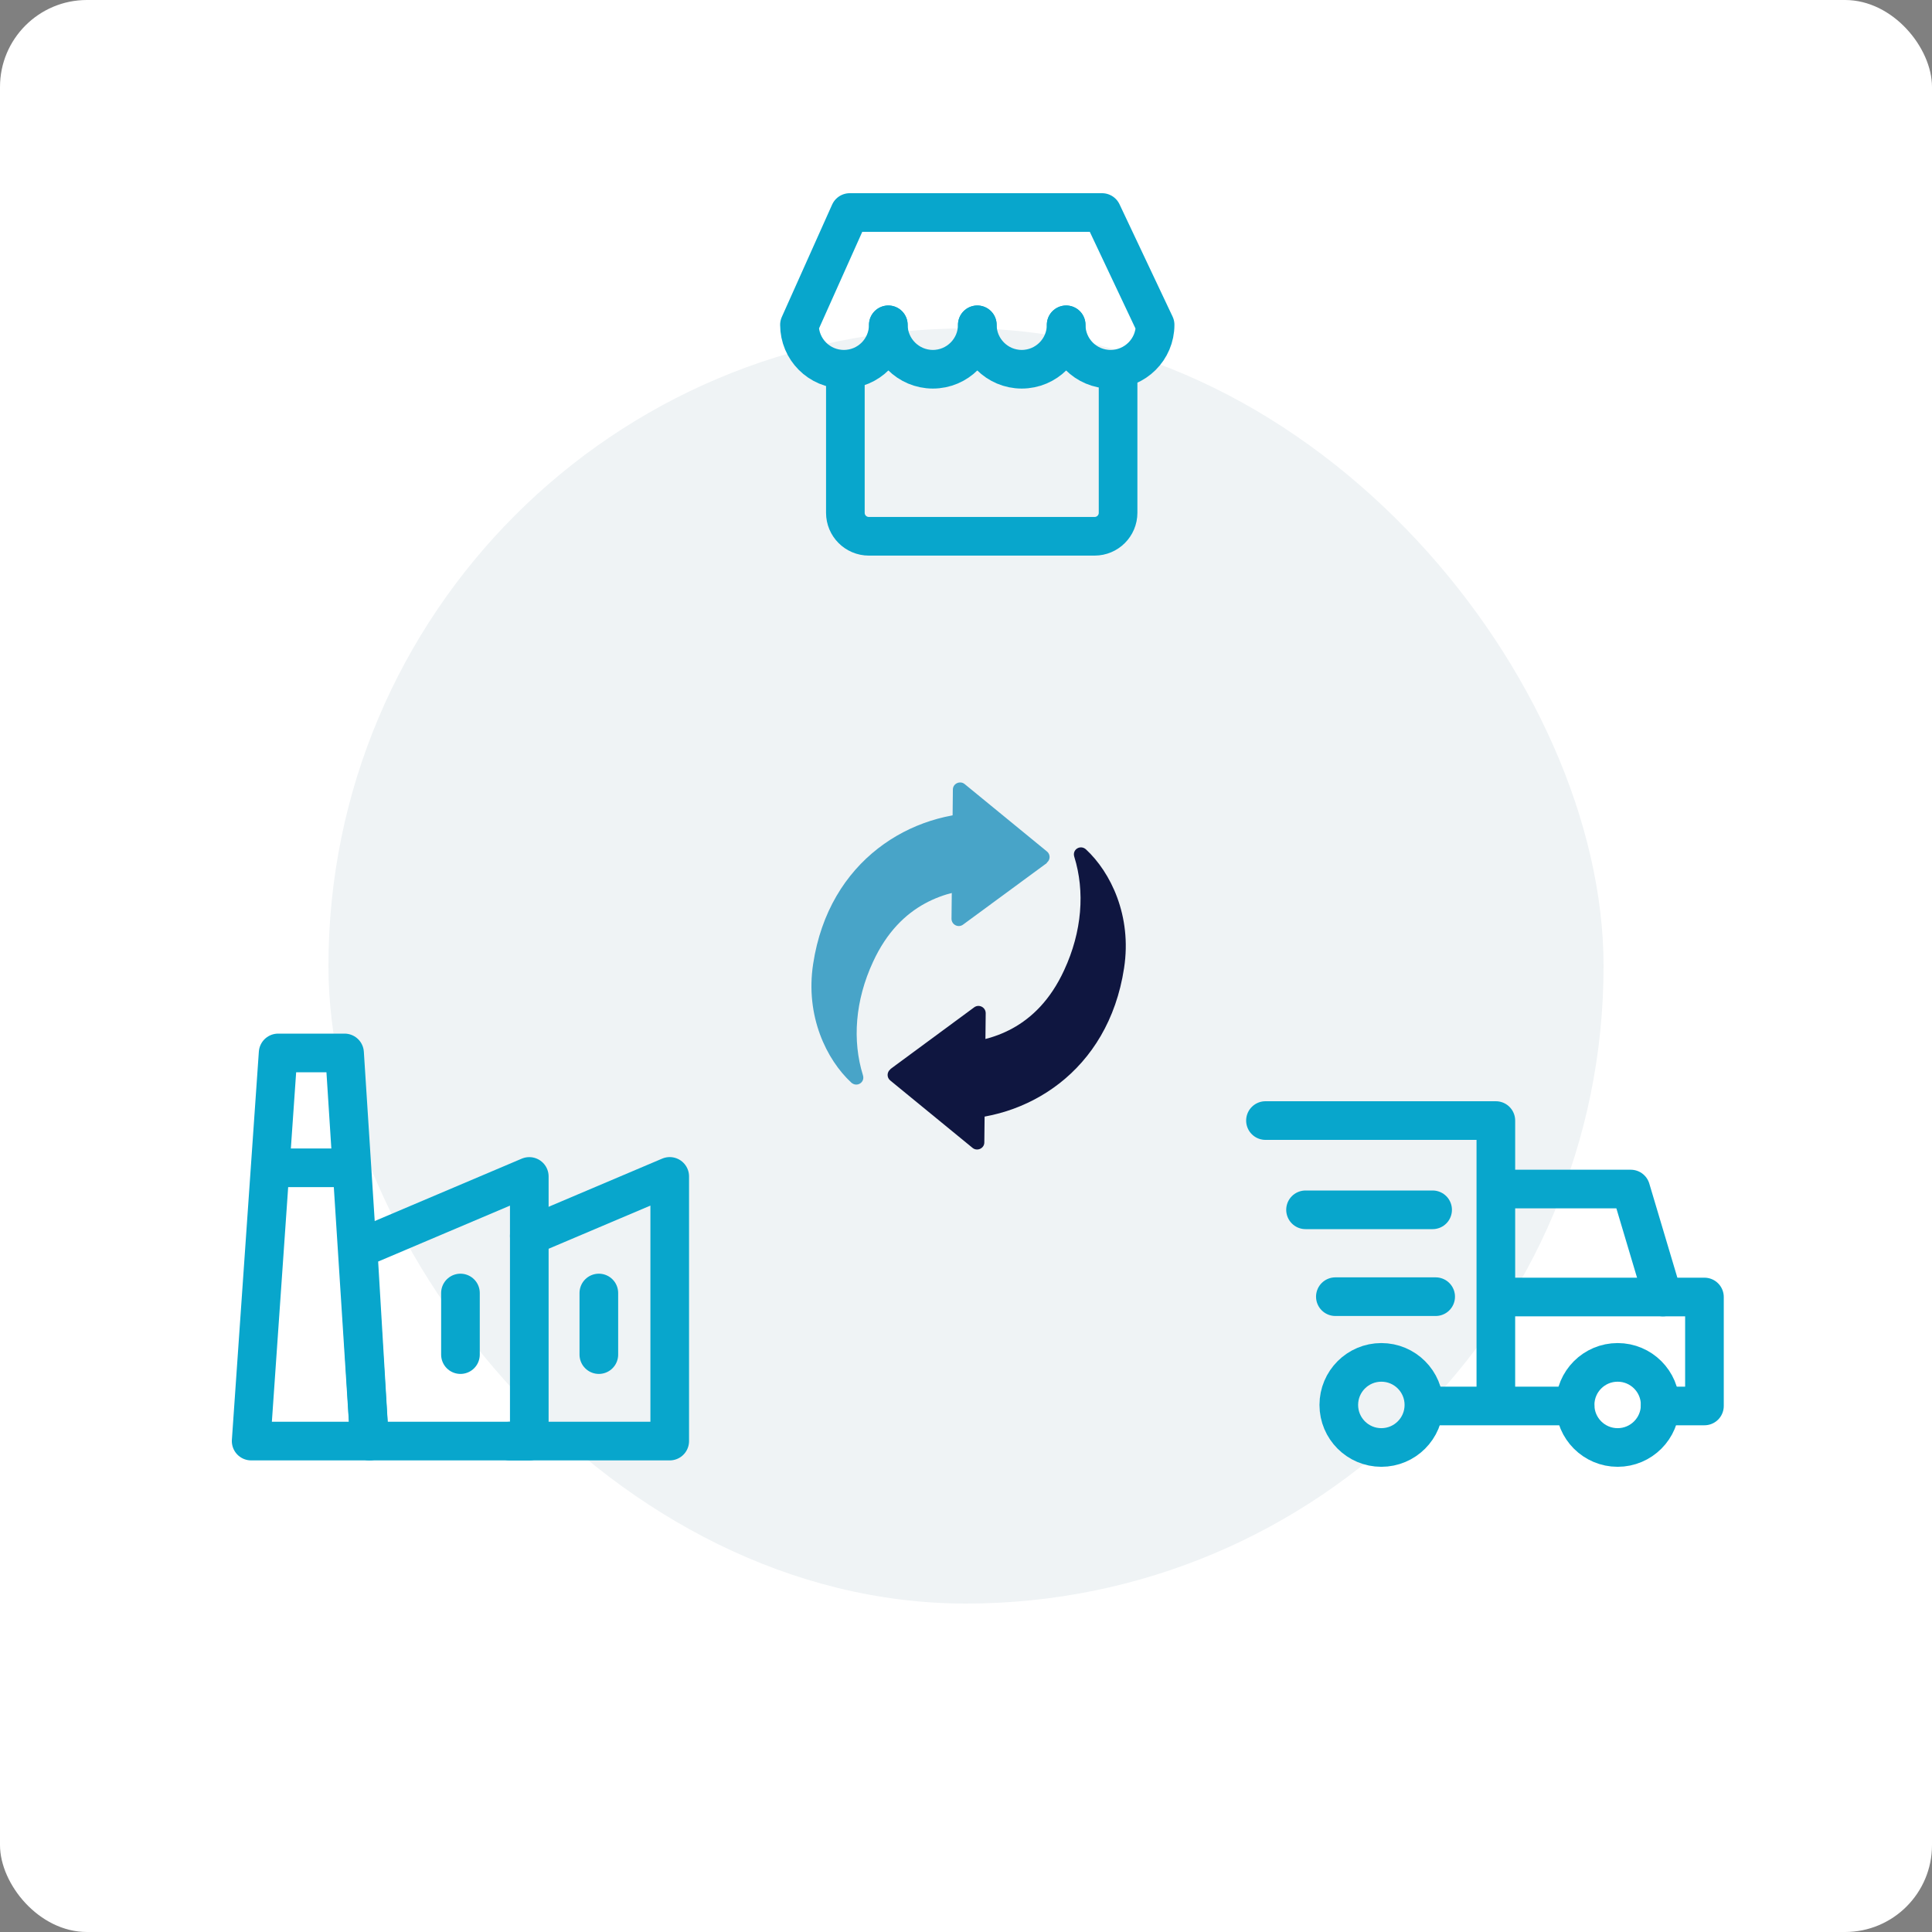 <svg xmlns="http://www.w3.org/2000/svg" width="200" height="200" viewBox="0 0 200 200" fill="none"><rect x="0" y="0" width="200" height="200" fill="#808080" stroke="none"/><rect width="200" height="200" rx="9" fill="white"></rect><rect x="34" y="34" width="132" height="132" rx="66" fill="#EFF3F5"></rect><path d="M97.575 115.034C97.527 115.485 97.86 115.865 98.311 115.865C106.126 116.079 114.725 110.996 116.364 100.212C117.195 94.796 114.962 90.283 112.421 87.931C111.851 87.408 110.972 87.931 111.209 88.691C112.326 92.278 112.017 96.435 110.164 100.425C107.314 106.625 102.421 107.789 99.048 108.027C98.691 108.05 98.43 108.335 98.382 108.668L97.599 115.01L97.575 115.034Z" fill="#0F1640"></path><path d="M92.182 110.663L100.852 104.274C101.351 103.917 102.04 104.274 102.04 104.891L101.897 118.264C101.897 118.882 101.161 119.215 100.686 118.835L92.158 111.851C91.778 111.542 91.802 110.972 92.182 110.687" fill="#0F1640"></path><path d="M102.966 84.962C103.013 84.534 102.681 84.13 102.229 84.13C94.415 83.917 85.816 89 84.177 99.784C83.345 105.2 85.578 109.713 88.12 112.065C88.69 112.587 89.569 112.065 89.331 111.305C88.215 107.718 88.524 103.561 90.376 99.57C93.227 93.371 98.12 92.207 101.493 91.969C101.849 91.945 102.111 91.66 102.158 91.328L102.966 84.986V84.962Z" fill="#48A4C8"></path><path d="M108.381 89.332L99.688 95.722C99.189 96.079 98.5 95.722 98.5 95.105L98.642 81.731C98.642 81.114 99.379 80.781 99.854 81.161L108.381 88.145C108.762 88.454 108.738 89.024 108.358 89.309" fill="#48A4C8"></path><path d="M91.956 33.625C91.956 36.165 89.905 38.224 87.358 38.224C84.81 38.224 82.76 36.161 82.76 33.625L87.965 22H114.083L119.576 33.625C119.576 36.165 117.514 38.224 114.966 38.224C112.419 38.224 110.368 36.161 110.368 33.625" stroke="#08A6CC" stroke-width="4" stroke-linecap="round" stroke-linejoin="round"></path><path d="M110.368 33.625C110.368 36.165 108.306 38.224 105.77 38.224C103.234 38.224 101.172 36.161 101.172 33.625" stroke="#08A6CC" stroke-width="4" stroke-linecap="round" stroke-linejoin="round"></path><path d="M101.169 33.625C101.169 36.165 99.106 38.224 96.571 38.224C94.035 38.224 91.961 36.161 91.961 33.625" stroke="#08A6CC" stroke-width="4" stroke-linecap="round" stroke-linejoin="round"></path><path d="M87.512 38.91V53.083C87.512 54.427 88.6 55.516 89.945 55.516H113.31C114.655 55.516 115.743 54.427 115.743 53.083V38.456" stroke="#08A6CC" stroke-width="4" stroke-linecap="round" stroke-linejoin="round"></path><path d="M131 116H154.85V145.296" stroke="#08A6CC" stroke-width="4" stroke-linecap="round" stroke-linejoin="round"></path><path d="M155.066 123.09H168.817L172.15 134.266" stroke="#08A6CC" stroke-width="4" stroke-linecap="round" stroke-linejoin="round"></path><path d="M163.052 145.544H147.652" stroke="#08A6CC" stroke-width="4" stroke-linecap="round" stroke-linejoin="round"></path><path d="M155.031 134.266H176.444V145.544H171.862" stroke="#08A6CC" stroke-width="4" stroke-linecap="round" stroke-linejoin="round"></path><path d="M142.997 149.843C145.429 149.843 147.402 147.871 147.402 145.438C147.402 143.005 145.429 141.033 142.997 141.033C140.564 141.033 138.592 143.005 138.592 145.438C138.592 147.871 140.564 149.843 142.997 149.843Z" stroke="#08A6CC" stroke-width="4" stroke-linecap="round" stroke-linejoin="round"></path><path d="M148.62 134.231H138.236" stroke="#08A6CC" stroke-width="4" stroke-linecap="round" stroke-linejoin="round"></path><path d="M148.304 125.24H135.148" stroke="#08A6CC" stroke-width="4" stroke-linecap="round" stroke-linejoin="round"></path><path d="M167.458 149.843C169.89 149.843 171.862 147.871 171.862 145.438C171.862 143.005 169.89 141.033 167.458 141.033C165.025 141.033 163.053 143.005 163.053 145.438C163.053 147.871 165.025 149.843 167.458 149.843Z" stroke="#08A6CC" stroke-width="4" stroke-linecap="round" stroke-linejoin="round"></path><path d="M26 149.18L28.792 109H35.669L38.248 149.18H26Z" stroke="#08A6CC" stroke-width="4" stroke-linecap="round" stroke-linejoin="round"></path><path d="M37.066 129.305L54.792 121.785V149.18H38.249L37.066 129.305Z" stroke="#08A6CC" stroke-width="4" stroke-linecap="round" stroke-linejoin="round"></path><path d="M52.787 149.18H54.79H69.33V121.781L54.79 127.948" stroke="#08A6CC" stroke-width="4" stroke-linecap="round" stroke-linejoin="round"></path><path d="M28.113 120.89H35.776" stroke="#08A6CC" stroke-width="4" stroke-linecap="round" stroke-linejoin="round"></path><path d="M47.666 133.852V140.228" stroke="#08A6CC" stroke-width="4" stroke-linecap="round" stroke-linejoin="round"></path><path d="M61.992 133.852V140.228" stroke="#08A6CC" stroke-width="4" stroke-linecap="round" stroke-linejoin="round"></path></svg>